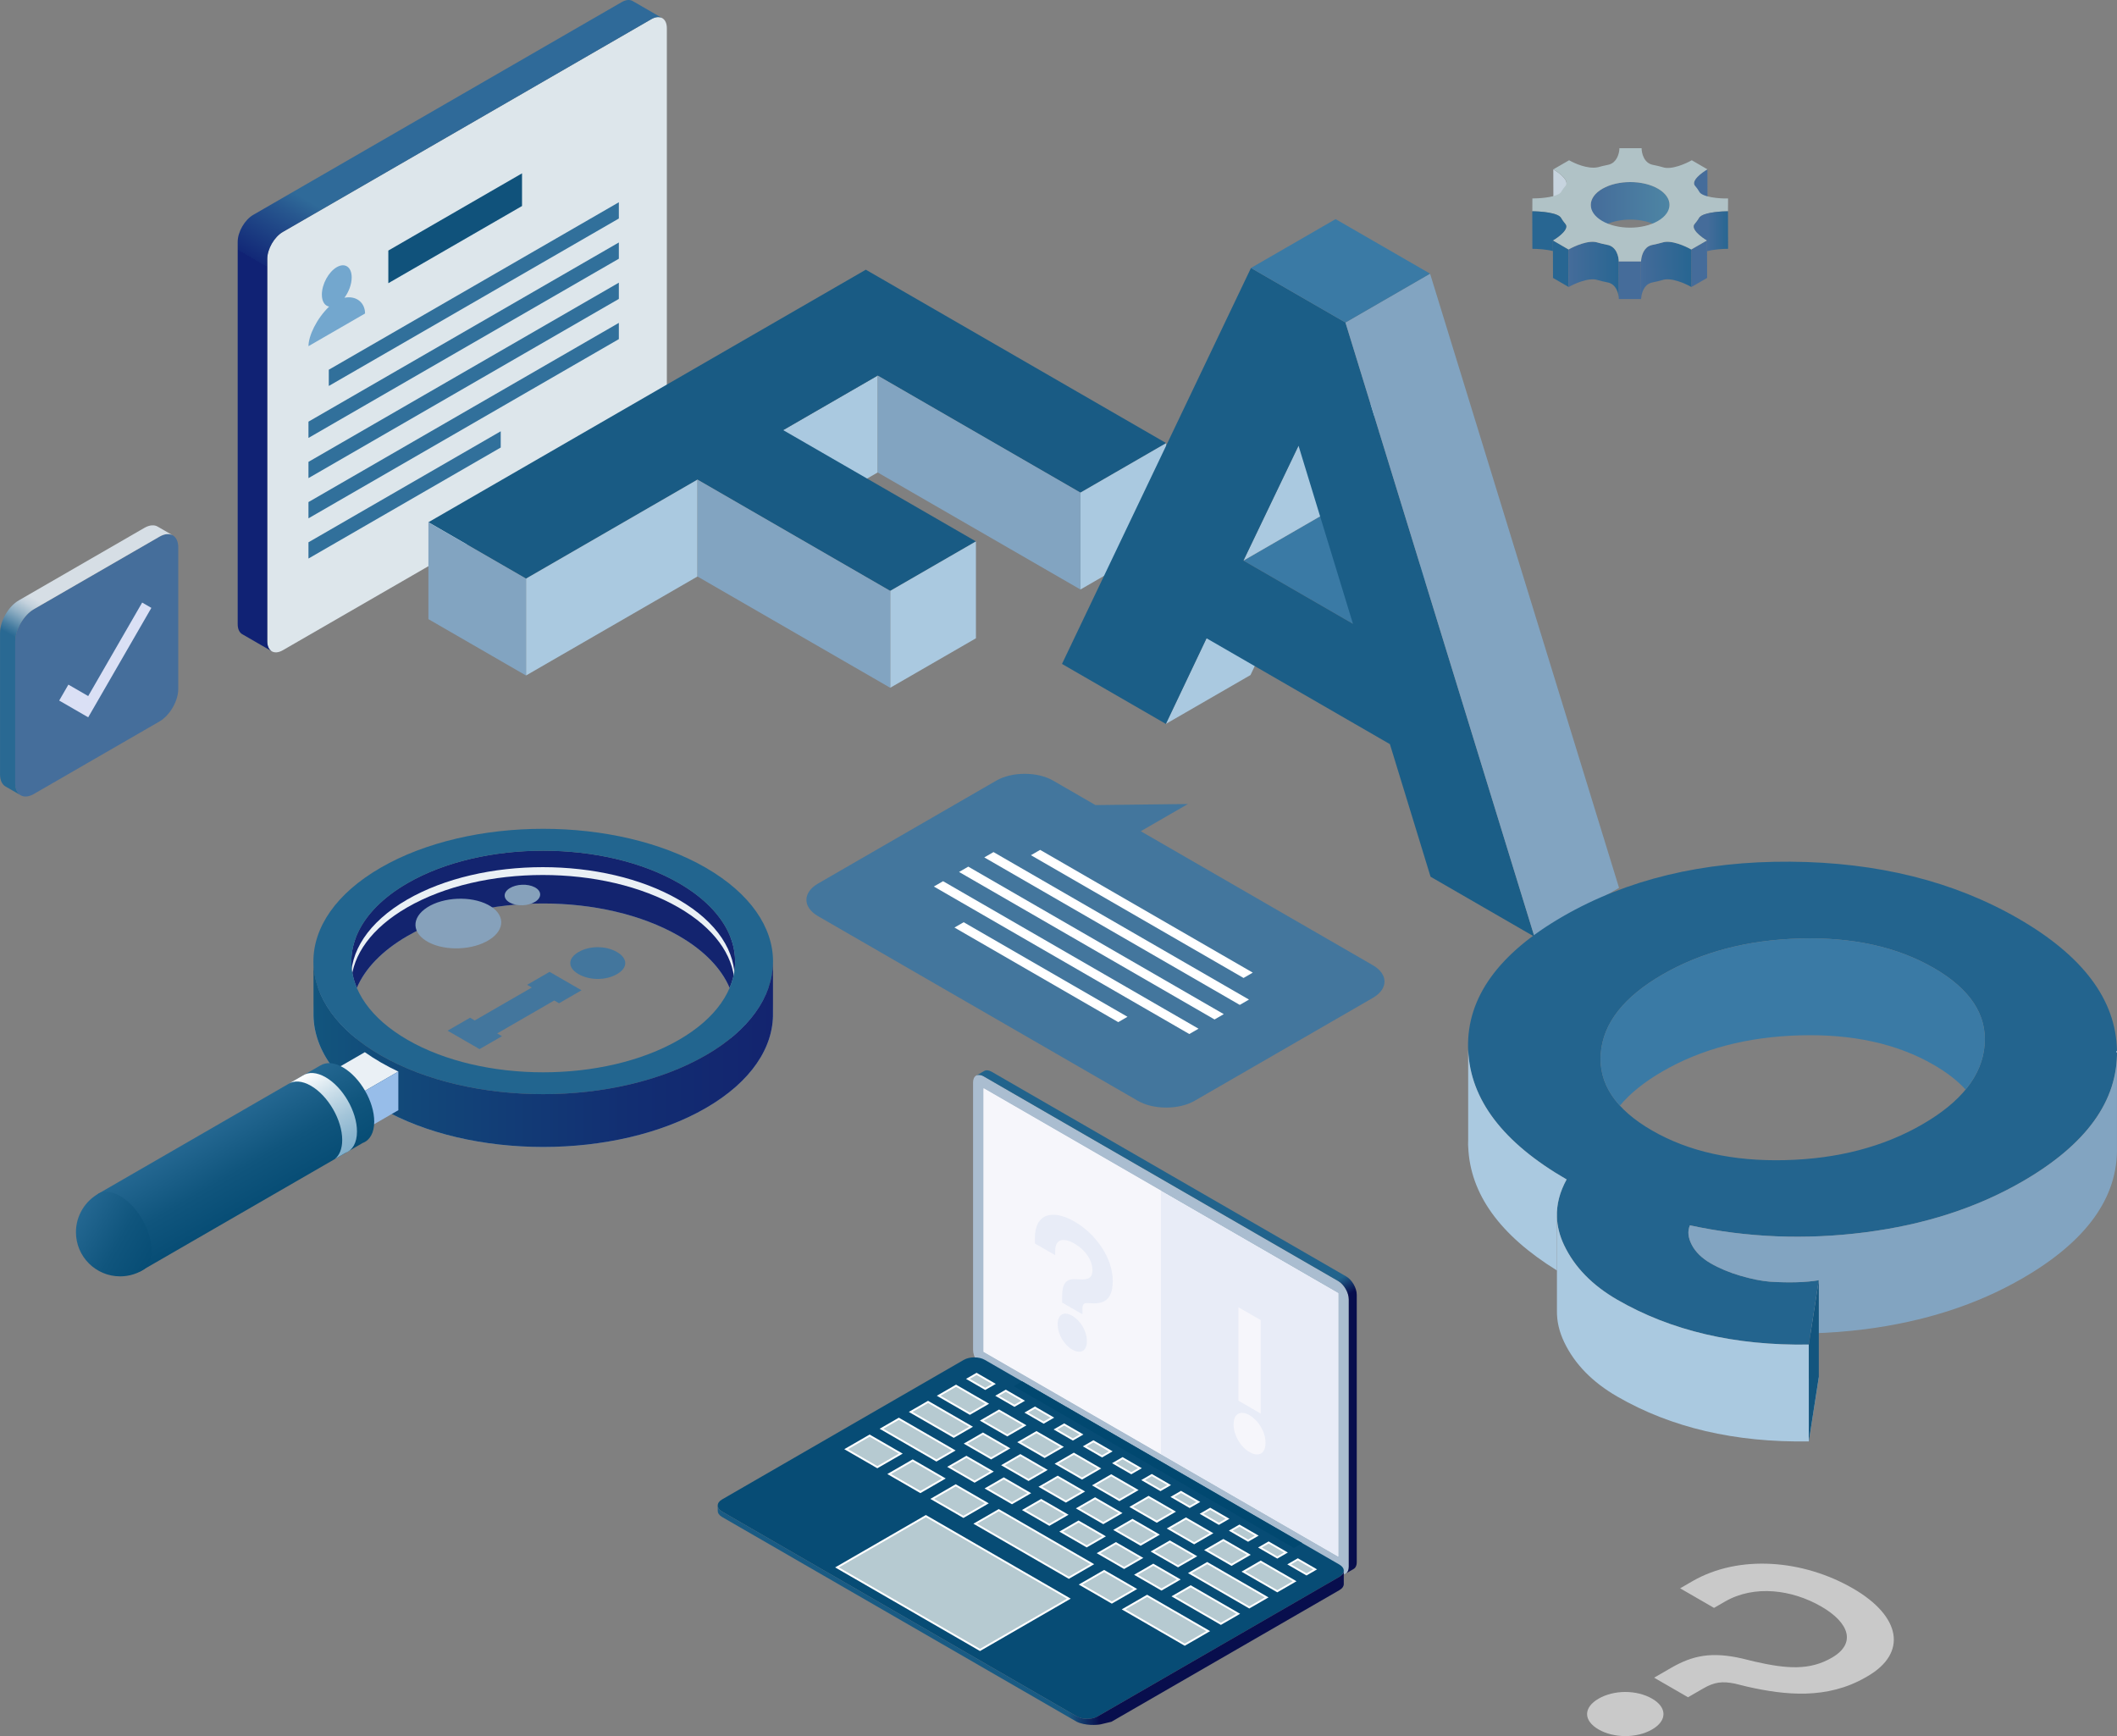 <svg xmlns="http://www.w3.org/2000/svg" xmlns:xlink="http://www.w3.org/1999/xlink" viewBox="0 0 1126.69 923.93"><rect x="0" y="0" width="1126.69" height="923.93" fill="#808080" stroke="none"/><defs><linearGradient id="linear-gradient" x1="-33.07" y1="561.4" x2="211.49" y2="561.4" gradientTransform="translate(378.33) rotate(-180) scale(1 -1)" gradientUnits="userSpaceOnUse"><stop offset="0" stop-color="#13246f"></stop><stop offset=".31" stop-color="#122e72"></stop><stop offset=".85" stop-color="#124b7a"></stop><stop offset="1" stop-color="#12557d"></stop></linearGradient><linearGradient id="linear-gradient-2" x1="238.03" y1="638.86" x2="261.58" y2="598.07" gradientTransform="translate(378.33) rotate(-180) scale(1 -1)" gradientUnits="userSpaceOnUse"><stop offset="0" stop-color="#074d75"></stop><stop offset=".43" stop-color="#10557d"></stop><stop offset="1" stop-color="#246791"></stop></linearGradient><linearGradient id="linear-gradient-3" x1="191.42" y1="611.93" x2="214.98" y2="571.14" gradientTransform="translate(378.33) rotate(-180) scale(1 -1)" gradientUnits="userSpaceOnUse"><stop offset="0" stop-color="#82b0cc"></stop><stop offset=".14" stop-color="#8bb5cf"></stop><stop offset=".38" stop-color="#a4c5d9"></stop><stop offset=".68" stop-color="#ccdfea"></stop><stop offset="1" stop-color="#fff"></stop></linearGradient><linearGradient id="linear-gradient-4" x1="297.48" y1="669.48" x2="336.47" y2="646.97" xlink:href="#linear-gradient-2"></linearGradient><linearGradient id="linear-gradient-5" x1="846.64" y1="112.97" x2="888.59" y2="112.97" gradientUnits="userSpaceOnUse"><stop offset="0" stop-color="#456c9a"></stop><stop offset="1" stop-color="#4d85a4"></stop></linearGradient><linearGradient id="linear-gradient-6" x1="834.8" y1="143.88" x2="861.56" y2="143.88" gradientUnits="userSpaceOnUse"><stop offset="0" stop-color="#456c9a"></stop><stop offset="1" stop-color="#286692"></stop></linearGradient><linearGradient id="linear-gradient-7" x1="-338.56" y1="416.71" x2="-325.37" y2="438.78" gradientTransform="translate(1090.46 645.19) rotate(120)" gradientUnits="userSpaceOnUse"><stop offset="0" stop-color="#286692"></stop><stop offset=".84" stop-color="#406a98"></stop><stop offset="1" stop-color="#456c9a"></stop></linearGradient><linearGradient id="linear-gradient-8" x1="901.45" y1="123.06" x2="919.7" y2="123.06" gradientUnits="userSpaceOnUse"><stop offset=".4" stop-color="#456c9a"></stop><stop offset=".82" stop-color="#316894"></stop><stop offset="1" stop-color="#286692"></stop></linearGradient><linearGradient id="linear-gradient-9" x1="94.76" y1="317.79" x2="353.55" y2="-130.44" gradientUnits="userSpaceOnUse"><stop offset=".34" stop-color="#102274"></stop><stop offset=".34" stop-color="#122877"></stop><stop offset=".4" stop-color="#27578f"></stop><stop offset=".42" stop-color="#2f6a99"></stop></linearGradient><linearGradient id="linear-gradient-10" x1="686.06" y1="503.85" x2="865.87" y2="192.41" gradientTransform="translate(1096.88 -560.2) rotate(150) scale(1.15 -.87) skewX(23.41)" gradientUnits="userSpaceOnUse"><stop offset=".41" stop-color="#1c5e87"></stop><stop offset=".43" stop-color="#1e6089"></stop><stop offset=".57" stop-color="#31709b"></stop></linearGradient><linearGradient id="linear-gradient-11" x1="681.34" y1="542.8" x2="872.63" y2="211.47" xlink:href="#linear-gradient-10"></linearGradient><linearGradient id="linear-gradient-12" x1="681.34" y1="564.2" x2="872.63" y2="232.86" xlink:href="#linear-gradient-10"></linearGradient><linearGradient id="linear-gradient-13" x1="681.34" y1="585.6" x2="872.63" y2="254.26" xlink:href="#linear-gradient-10"></linearGradient><linearGradient id="linear-gradient-14" x1="771.66" y1="504.99" x2="896.21" y2="289.27" xlink:href="#linear-gradient-10"></linearGradient><linearGradient id="linear-gradient-15" x1="728.75" y1="231.56" x2="734.15" y2="231.56" gradientUnits="userSpaceOnUse"><stop offset="0" stop-color="#10527b"></stop><stop offset=".09" stop-color="#18587f"></stop><stop offset=".23" stop-color="#2f688c"></stop><stop offset=".41" stop-color="#5483a1"></stop><stop offset=".61" stop-color="#88a9bd"></stop><stop offset=".84" stop-color="#cad9e2"></stop><stop offset="1" stop-color="#fff"></stop></linearGradient><linearGradient id="linear-gradient-16" x1="-12.5" y1="409.65" x2="92.31" y2="228.12" gradientUnits="userSpaceOnUse"><stop offset=".34" stop-color="#296993"></stop><stop offset=".36" stop-color="#477da1"></stop><stop offset=".4" stop-color="#93b1c5"></stop><stop offset=".43" stop-color="#c3d1dc"></stop><stop offset=".45" stop-color="#d6dee5"></stop></linearGradient><linearGradient id="linear-gradient-17" x1="570.9" y1="542.77" x2="734.82" y2="826.69" gradientUnits="userSpaceOnUse"><stop offset=".58" stop-color="#21638c"></stop><stop offset=".61" stop-color="#080e4d"></stop></linearGradient><linearGradient id="linear-gradient-18" x1="381.99" y1="859.66" x2="715.18" y2="859.66" gradientUnits="userSpaceOnUse"><stop offset=".56" stop-color="#195b84"></stop><stop offset=".61" stop-color="#080e4d"></stop></linearGradient></defs><g style="isolation:isolate;"><g id="Objects"><g id="Magnifier"><path d="m202.63,589.72c47.76,27.58,125.2,27.58,172.96,0,47.77-27.58,47.77-72.28,0-99.86-47.76-27.58-125.21-27.58-172.97,0-47.77,27.59-47.76,72.29,0,99.87Zm14.27-91.63c39.88-23.02,104.55-23.02,144.43,0,39.88,23.03,39.88,60.36,0,83.39-39.88,23.03-104.54,23.03-144.43,0-39.88-23.02-39.88-60.36,0-83.39Z" style="fill:#86a1bb;"></path><path d="m361.33,470c-39.88-23.03-104.55-23.03-144.43,0-26.18,15.11-35.18,36.39-26.99,55.74,4.29-10.13,13.29-19.73,26.99-27.65,39.88-23.02,104.55-23.02,144.43,0,13.7,7.91,22.7,17.52,26.98,27.65,8.19-19.35-.81-40.63-26.98-55.74Z" style="fill:#13246f;"></path><path d="m227.4,482.88c8.69-5.53,23.14-6.16,32.27-1.39,9.14,4.76,9.49,13.1.81,18.63-8.69,5.53-23.14,6.16-32.28,1.4-9.13-4.76-9.49-13.1-.8-18.63Z" style="fill:#86a1bb; mix-blend-mode:screen;"></path><path d="m271.19,472.74c3.6-2.29,9.58-2.54,13.36-.57,3.78,1.97,3.93,5.42.33,7.71-3.6,2.29-9.58,2.55-13.36.58-3.78-1.97-3.93-5.43-.33-7.72Z" style="fill:#86a1bb; mix-blend-mode:screen;"></path><path d="m216.69,482.93c39.87-23.02,104.53-23.02,144.41,0,19.02,10.98,28.95,25.21,29.82,39.6.96-15.77-8.97-31.73-29.82-43.77-39.88-23.02-104.53-23.02-144.41,0-20.86,12.05-30.79,28-29.82,43.77.88-14.38,10.8-28.62,29.82-39.6Z" style="fill:#eaf0f5;"></path><path d="m202.63,561.63c47.76,27.58,125.2,27.58,172.96,0,47.77-27.57,47.77-72.28,0-99.86-47.76-27.58-125.21-27.58-172.97,0-47.77,27.58-47.76,72.29,0,99.86Zm14.27-91.62c39.88-23.03,104.55-23.03,144.43,0,39.88,23.03,39.88,60.36,0,83.39-39.88,23.03-104.54,23.03-144.43,0-39.88-23.03-39.88-60.36,0-83.39Z" style="fill:#22658f;"></path><path d="m375.6,561.62c-47.76,27.58-125.2,27.58-172.96,0-23.57-13.61-35.49-31.39-35.79-49.23v26.7h0c-.31,18.3,11.6,36.66,35.79,50.63,47.76,27.58,125.2,27.58,172.96,0,24.19-13.96,36.11-32.32,35.79-50.63h0v-26.57c-.35,17.8-12.27,35.53-35.79,49.11Z" style="fill:url(#linear-gradient);"></path><path d="m202.63,565.38c-3.01-1.74-5.83-3.54-8.46-5.41l-20.57,11.88,17.83,10.29,20.57-11.87c-3.23-1.52-6.36-3.14-9.37-4.88Z" style="fill:#eaf0f5;"></path><polygon points="191.43 602.73 212 590.84 212 570.26 191.43 582.14 191.43 602.73" style="fill:#97bde9;"></polygon><path d="m199.17,596.91c0-10.63-7.46-23.54-16.66-28.86-4.79-2.76-9.08-2.9-12.12-.93v-.02s-118.59,68.47-118.59,68.47l22.67,41.16,118.58-68.46h0c3.73-1.37,6.12-5.36,6.12-11.36Z" style="fill:url(#linear-gradient-2);"></path><path d="m183.88,613.54h0l-5.8,3.35c2.52-1.92,4.05-5.4,4.05-10.19,0-10.63-7.46-23.54-16.66-28.86-4.78-2.76-9.08-2.9-12.12-.93l7.86-4.54h0c3.03-1.96,7.33-1.82,12.12.95,9.2,5.31,16.66,18.23,16.66,28.86,0,6-2.39,9.99-6.12,11.36Z" style="fill:url(#linear-gradient-3); mix-blend-mode:multiply;"></path><path d="m77.22,675.15c-3.78,2.6-8.35,4.12-13.28,4.12-12.99,0-23.52-10.53-23.52-23.51,0-8.89,4.94-16.63,12.22-20.63,2.97-1.46,6.93-1.14,11.3,1.39,9.2,5.31,16.66,18.23,16.66,28.86,0,4.62-1.41,8.04-3.77,10l.4-.23Z" style="fill:url(#linear-gradient-4);"></path></g><g id="i_symbol"><polygon points="297.54 533.92 309.49 527.02 292.49 517.21 280.54 524.1 283.03 525.55 252.66 543.07 250.16 541.63 238.21 548.52 255.21 558.33 267.16 551.45 264.61 549.98 294.98 532.44 297.54 533.92" style="fill:#43769d;"></polygon><path d="m328.28,506.62c-5.79-3.34-14.4-3.41-20.3,0-6.01,3.47-5.9,8.45-.11,11.79,5.9,3.4,14.52,3.48,20.53,0,5.9-3.4,5.78-8.39-.12-11.79Z" style="fill:#43769d;"></path></g><g id="Gear"><path d="m833.71,97.48c0-2.66-4.69-6-7.03-7.37l.06,19.97c2.34,1.36,7.03,4.71,7.03,7.37l-.05-19.97Z" style="fill:#c7d4df;"></path><path d="m908.76,110.08l-.06-19.97c-2.37,1.37-7.12,4.74-7.12,7.4l.05,19.97c0-2.66,4.75-6.04,7.12-7.4Z" style="fill:#456c9a;"></path><path d="m852.88,120.42c8.21-4.74,21.46-4.74,29.62,0,4.05,2.35,6.08,5.43,6.09,8.52l-.06-19.97c0-3.08-2.04-6.17-6.09-8.52-8.16-4.74-21.41-4.74-29.62,0-4.13,2.38-6.18,5.51-6.18,8.63l.05,19.97c0-3.12,2.06-6.25,6.18-8.63Z" style="fill:url(#linear-gradient-5);"></path><polygon points="834.8 132.78 826.47 127.94 826.53 147.91 834.86 152.75 834.8 132.78" style="fill:#286692;"></polygon><polygon points="908.55 147.91 908.49 127.94 900.1 132.78 900.16 152.75 908.55 147.91" style="fill:#456c9a;"></polygon><path d="m850.31,149.05c1.59.46,3.23.85,4.91,1.18,5.21.78,6.34,6.46,6.34,8.85l-.05-19.97c0-2.39-1.13-8.06-6.34-8.85-1.67-.33-3.31-.72-4.91-1.18-4.7-1.6-12.6,2.05-15.46,3.7l.06,19.97c2.86-1.65,10.76-5.3,15.45-3.7Z" style="fill:url(#linear-gradient-6);"></path><path d="m877.45,151.03c.67-.39,1.46-.67,2.38-.81,1.67-.33,3.3-.72,4.91-1.18,4.72-1.6,12.58,2.05,15.42,3.7l-.06-19.97c-2.84-1.65-10.7-5.3-15.42-3.7-1.6.46-3.23.85-4.91,1.18-.92.14-1.7.42-2.38.81-3.22,1.86-3.9,6.11-4.08,8.13l.06,19.97c.18-2.02.86-6.27,4.08-8.13Z" style="fill:url(#linear-gradient-7);"></path><path d="m832.91,119c2.75,2.72-3.59,7.29-6.44,8.94l8.33,4.84c2.86-1.65,10.76-5.3,15.46-3.7,1.59.46,3.23.85,4.91,1.18,5.27.79,6.36,6.61,6.34,8.94h11.81c.18-2.03.86-6.27,4.08-8.13.67-.39,1.46-.67,2.38-.81,1.67-.33,3.3-.72,4.91-1.18,4.72-1.6,12.58,2.05,15.42,3.7l8.39-4.84c-2.84-1.65-9.12-6.22-6.34-8.94.79-.93,1.48-1.88,2.05-2.84.24-.53.74-.99,1.42-1.38,3.26-1.88,10.7-2.33,14.02-2.33l.04-6.84c-4.31.17-14.05-.65-15.4-3.71-.55-.97-1.23-1.91-2.02-2.84-2.75-2.73,3.58-7.29,6.44-8.94l-8.33-4.84c-2.86,1.65-10.76,5.3-15.45,3.7-1.6-.46-3.23-.85-4.9-1.18-5.28-.8-6.37-6.61-6.35-8.94h-11.82c0,1.92-.79,6.23-4.05,8.12-.68.39-1.47.68-2.39.82-1.67.33-3.32.72-4.91,1.18-5.44,1.18-12.57-2.05-15.42-3.7l-8.38,4.84c2.84,1.65,9.12,6.21,6.34,8.94-.8.93-1.48,1.88-2.05,2.85-.24.53-.74.98-1.42,1.38-3.26,1.88-10.7,2.32-14.04,2.32l-.02,6.84c4.02,0,14.05.65,15.4,3.71.56.97,1.22,1.91,2.02,2.84Zm19.91-18.55c8.21-4.74,21.46-4.74,29.62,0,8.15,4.74,8.11,12.42-.1,17.16-8.2,4.74-21.46,4.73-29.61,0-8.16-4.74-8.12-12.42.09-17.16Z" style="fill:#b0c2c6;"></path><path d="m826.47,127.94c2.86-1.65,9.19-6.22,6.44-8.94-.8-.93-1.46-1.88-2.02-2.84-1.35-3.06-11.38-3.71-15.4-3.71l.06,19.97c2.5,0,7.33.25,10.94,1.18l-.02-5.66Z" style="fill:#286692;"></path><polygon points="873.37 159.16 873.31 139.2 861.5 139.2 861.56 159.16 873.37 159.16" style="fill:#456c9a;"></polygon><path d="m919.7,132.41l-.06-19.97c-3.32,0-10.76.44-14.02,2.33-.68.39-1.18.85-1.42,1.38-.57.97-1.26,1.92-2.05,2.84-2.78,2.72,3.5,7.29,6.34,8.94l.02,5.74c3.65-.98,8.63-1.26,11.19-1.26Z" style="fill:url(#linear-gradient-8);"></path></g><g id="Speech_bubble"><path d="m730.65,513.68l-123.52-71.31,25.1-14.49-49.2.58-22.6-13.05c-8.29-4.79-21.84-4.78-30.13,0l-94.9,54.79c-8.29,4.79-8.29,12.61,0,17.39l170.21,98.27c8.29,4.78,21.84,4.78,30.13,0l94.9-54.79c8.29-4.78,8.29-12.61,0-17.39Z" style="fill:#43769d;"></path><g style="mix-blend-mode:screen;"><polygon points="661.83 520.47 548.67 455.13 553.58 452.3 666.74 517.63 661.83 520.47" style="fill:#fff;"></polygon><polygon points="659.81 534.8 523.85 456.3 528.75 453.47 664.72 531.97 659.81 534.8" style="fill:#fff;"></polygon><polygon points="646.39 542.55 510.42 464.05 515.33 461.22 651.3 539.72 646.39 542.55" style="fill:#fff;"></polygon><polygon points="632.96 550.3 497 471.8 501.91 468.97 637.87 547.47 632.96 550.3" style="fill:#fff;"></polygon><polygon points="595.15 543.97 507.97 493.63 512.88 490.8 600.06 541.13 595.15 543.97" style="fill:#fff;"></polygon></g></g><g id="Frame"><path d="m346.63,10.21l-134.09,77.42-62.03,35.81c-4.55,2.63-8.27,9.08-8.27,14.33v203.52c0,5.25,3.72,7.4,8.27,4.77l196.12-113.22c4.55-2.63,8.27-9.08,8.27-14.33V14.99c0-5.25-3.72-7.4-8.27-4.78Z" style="fill:#dde6eb;"></path><path d="m175.15,163.16c-2.3-.43-3.85-2.71-3.85-6.36,0-5.55,3.55-12.09,7.94-14.62,4.38-2.53,7.94-.08,7.93,5.47,0,3.65-1.55,7.71-3.85,10.8,6.71-1.26,10.97,2.95,10.97,8.39-1.14.65-15.05,8.69-15.05,8.69,0,0-13.91,8.04-15.06,8.7,0-5.44,4.27-14.58,10.98-21.06Z" style="fill:#73a7ce; mix-blend-mode:multiply;"></path><path d="m336.88.65h0c-1.51-.96-3.64-.89-6,.47l-134.08,77.41-62.03,35.82c-4.55,2.63-8.27,9.08-8.27,14.33v203.51c0,2.75,1.03,4.64,2.65,5.45l15.33,8.85c-1.38-.91-2.23-2.7-2.23-5.2v-203.52c0-5.25,3.72-11.7,8.27-14.33l62.03-35.81L346.63,10.21c2.25-1.3,4.29-1.42,5.79-.59l-15.54-8.97Z" style="fill:url(#linear-gradient-9);"></path><polygon points="174.99 205.41 329.36 116.29 329.36 107.64 174.99 196.76 174.99 205.41" style="fill:url(#linear-gradient-10);"></polygon><polygon points="164.17 233.06 329.36 137.69 329.36 129.04 164.17 224.4 164.17 233.06" style="fill:url(#linear-gradient-11);"></polygon><polygon points="164.17 254.45 329.36 159.08 329.36 150.43 164.17 245.8 164.17 254.45" style="fill:url(#linear-gradient-12);"></polygon><polygon points="164.17 275.85 329.36 180.48 329.36 171.83 164.17 267.2 164.17 275.85" style="fill:url(#linear-gradient-13);"></polygon><polygon points="164.17 297.25 266.49 238.17 266.49 229.52 164.17 288.6 164.17 297.25" style="fill:url(#linear-gradient-14);"></polygon><polygon points="206.67 150.72 277.83 109.64 277.83 92.25 206.67 133.34 206.67 150.72" style="fill:#10527b;"></polygon><g style="mix-blend-mode:multiply;"><path d="m728.75,228.3v6.53l3.47-2c3.63-2.1,1.98-3.89-3.47-4.52Z" style="fill:url(#linear-gradient-15);"></path></g></g><g id="Accept_symbol"><path d="m84.91,285.57l-66.89,38.62c-5.48,3.16-9.96,10.92-9.96,17.25v75.37c0,6.32,4.48,8.91,9.96,5.74l66.89-38.62c5.48-3.16,9.96-10.92,9.96-17.24v-75.37c0-6.32-4.48-8.91-9.96-5.75Z" style="fill:#456e9b;"></path><path d="m84.07,280.35h0c-1.82-1.16-4.38-1.07-7.21.57l-66.89,38.62c-5.48,3.16-9.95,10.92-9.95,17.25v75.37c0,3.31,1.24,5.58,3.19,6.55l7.57,4.37c-1.66-1.1-2.69-3.25-2.69-6.26v-75.37c0-6.32,4.48-14.08,9.96-17.25l66.89-38.62c2.71-1.56,5.17-1.71,6.96-.71l-7.81-4.51Z" style="fill:url(#linear-gradient-16);"></path></g><g id="F"><polygon points="467.12 251.43 416.83 280.47 416.83 228.92 467.12 199.89 467.12 251.43" style="fill:#aac9e0;"></polygon><path d="m620.64,235.84l-45.62,26.34-107.9-62.3-50.29,29.03,102.57,59.22-45.62,26.34-102.57-59.22-91.25,52.68-51.95-30,232.79-134.4,159.86,92.29Z" style="fill:#195b84;"></path><polygon points="371.2 306.81 279.96 359.49 279.96 307.95 371.2 255.26 371.2 306.81" style="fill:#aac9e0;"></polygon><polygon points="519.4 339.69 473.78 366.03 473.78 314.48 519.4 288.14 519.4 339.69" style="fill:#aac9e0;"></polygon><polygon points="620.64 287.39 575.02 313.73 575.02 262.18 620.64 235.84 620.64 287.39" style="fill:#aac9e0;"></polygon><polygon points="575.02 313.73 467.12 251.44 467.12 199.89 575.02 262.18 575.02 313.73" style="fill:#82a4c1;"></polygon><polygon points="473.78 366.03 371.2 306.81 371.2 255.26 473.78 314.48 473.78 366.03" style="fill:#82a4c1;"></polygon><polygon points="279.96 359.5 228 329.5 228 277.95 279.96 307.95 279.96 359.5" style="fill:#82a4c1;"></polygon></g><g id="A"><polygon points="765.1 306 720.06 332 661.78 298.35 706.82 272.35 765.1 306" style="fill:#3a7aa5;"></polygon><polygon points="706.82 272.35 661.78 298.35 691.09 237.2 736.12 211.2 706.82 272.35" style="fill:#aac9e0;"></polygon><polygon points="665.52 359.26 620.49 385.26 642.13 339.69 687.17 313.69 665.52 359.26" style="fill:#aac9e0;"></polygon><path d="m761.36,466.59l-21.64-70.56-97.58-56.34-21.65,45.57-55.29-31.92,100.58-210.73,50.29,29.03,100.57,326.87-55.28-31.92Zm-70.27-229.38l-29.31,61.14,58.28,33.65-28.97-94.79Z" style="fill:#1b5e87;"></path><polygon points="861.68 472.5 816.64 498.5 716.07 171.64 761.1 145.64 861.68 472.5" style="fill:#82a4c1;"></polygon><polygon points="761.1 145.64 716.07 171.64 665.78 142.61 710.81 116.61 761.1 145.64" style="fill:#3a7aa5;"></polygon></g><g id="Q"><path d="m1076.22,628.85c-24.2,13.97-52.12,22.98-83.76,27.01-31.64,4.04-62.66,2.79-93.08-3.75-1.33,3.07-1,6.54,1,10.38,2,3.84,5.33,7.11,9.99,9.81,4.66,2.69,9.94,4.9,15.82,6.63,5.88,1.73,11.15,2.79,15.82,3.18,10.43.64,19.09.38,25.98-.77l-5.33,34.23c-39.3.64-73.27-7.31-101.91-23.84-13.32-7.69-22.76-17.37-28.31-29.04-5.55-11.66-5.11-23.32,1.33-34.99-34.41-19.87-51.9-43.23-52.45-70.09-.56-26.86,16.26-50.15,50.45-69.89,34.19-19.74,74.54-29.45,121.06-29.13,46.51.32,86.98,10.42,121.39,30.28,34.41,19.87,51.89,43.23,52.45,70.09.55,26.86-16.26,50.15-50.45,69.89Zm-53.12-30.48c20.76-11.98,31.81-26.05,33.14-42.2,1.33-16.15-7.71-29.84-27.14-41.05-19.43-11.21-43.13-16.44-71.1-15.67-27.97.77-52.34,7.15-73.1,19.13-20.76,11.98-31.75,26.02-32.97,42.11-1.22,16.09,7.88,29.74,27.31,40.95,19.43,11.21,43.07,16.48,70.94,15.77,27.86-.7,52.17-7.05,72.93-19.04Z" style="fill:#23648e;"></path><path d="m828.62,647.56c-.21-6.62,1.51-13.25,5.16-19.87-33.83-19.53-51.26-42.45-52.37-68.73h-.03v47.45c-.02.91-.07,1.82-.05,2.75,0,.3.04.6.05.9v.45h.03c1.05,24.9,16.78,46.78,47.2,65.62v-28.57h0Z" style="fill:#aac9e0;"></path><path d="m884.9,570.13c20.76-11.98,45.13-18.36,73.1-19.13,27.97-.77,51.68,4.45,71.1,15.67,7.04,4.07,12.7,8.46,17.01,13.18,6.04-7.32,9.43-15.21,10.13-23.67,1.33-16.15-7.71-29.84-27.14-41.05-19.43-11.21-43.13-16.44-71.1-15.67-27.97.77-52.34,7.15-73.1,19.13-20.76,11.98-31.75,26.02-32.97,42.11-.78,10.22,2.63,19.46,10.2,27.71,5.44-6.54,13.01-12.64,22.77-18.27Z" style="fill:#3a7aa5;"></path><path d="m962.67,715.56c-39.3.64-73.27-7.31-101.91-23.84-13.32-7.69-22.76-17.37-28.31-29.04-2.4-5.04-3.67-10.08-3.83-15.12h0v49.93c-.09,5.58,1.18,11.16,3.84,16.74,5.55,11.66,14.99,21.34,28.31,29.03,28.64,16.54,62.61,24.48,101.91,23.84l5.33-34.23c-1.67.28-3.45.5-5.33.68v-18Z" style="fill:#aac9e0;"></path><path d="m1076.22,628.85c-24.2,13.97-52.12,22.98-83.76,27.01-31.64,4.04-62.66,2.79-93.08-3.75-1.33,3.07-1,6.54,1,10.38,2,3.84,5.33,7.11,9.99,9.81,4.66,2.69,9.94,4.9,15.82,6.63,5.88,1.73,11.15,2.79,15.82,3.18,10.43.64,19.09.38,25.98-.77l-4.4,28.27c9.57-.25,19.19-.96,28.87-2.19,31.64-4.04,59.56-13.04,83.76-27.01,34.19-19.74,51.01-43.04,50.45-69.89v-51.55c.55,26.86-16.26,50.15-50.45,69.89Z" style="fill:#82a4c1;"></path><polygon points="962.67 715.56 967.99 681.34 967.99 732.89 962.67 767.11 962.67 715.56" style="fill:#13557e;"></polygon></g><g id="Laptop"><path d="m717.83,833.82c0,3.57-2.53,5.02-5.62,3.24l-188.71-108.95c-3.09-1.79-5.62-6.16-5.62-9.73v-142.34c0-3.57,2.53-5.03,5.62-3.24l188.71,108.95c3.09,1.79,5.62,6.16,5.62,9.73v142.33Z" style="fill:#aabdd0;"></path><path d="m716.45,679.31l-188.7-108.95c-1.57-.9-2.98-.97-4.01-.36h0s-4.03,2.34-4.03,2.34h0c1-.48,2.33-.37,3.79.47l188.71,108.95c3.09,1.79,5.62,6.16,5.62,9.73v142.33c0,1.77-.62,3.02-1.63,3.61h0l4.03-2.34h0c1.13-.54,1.85-1.83,1.85-3.72v-142.33c0-3.57-2.53-7.95-5.62-9.73Z" style="fill:url(#linear-gradient-17);"></path><polygon points="644.84 649.34 523.5 579.29 523.5 719.4 712.21 828.34 712.21 688.24 644.84 649.34" style="fill:#fff;"></polygon><path d="m584.25,913.41c-3.09,1.79-8.15,1.79-11.24,0l-188.71-108.95c-3.09-1.78-3.09-4.7,0-6.48l128.62-74.26c3.09-1.78,8.15-1.78,11.23,0l188.71,108.95c3.09,1.78,3.09,4.7,0,6.48l-128.62,74.26Z" style="fill:#074c75;"></path><polygon points="524.36 739.16 515.13 733.83 519.75 731.17 528.98 736.5 524.36 739.16" style="fill:#b6cad1; stroke:#fff;"></polygon><polygon points="539.91 748.14 530.68 742.81 535.29 740.14 544.52 745.47 539.91 748.14" style="fill:#b6cad1; stroke:#fff;"></polygon><polygon points="555.45 757.11 546.22 751.78 550.83 749.12 560.06 754.45 555.45 757.11" style="fill:#b6cad1; stroke:#fff;"></polygon><polygon points="570.99 766.09 561.76 760.75 566.38 758.09 575.61 763.42 570.99 766.09" style="fill:#b6cad1; stroke:#fff;"></polygon><polygon points="586.53 775.06 577.3 769.73 581.92 767.07 591.15 772.39 586.53 775.06" style="fill:#b6cad1; stroke:#fff;"></polygon><polygon points="602.08 784.03 592.85 778.7 597.46 776.04 606.69 781.37 602.08 784.03" style="fill:#b6cad1; stroke:#fff;"></polygon><polygon points="617.62 793 608.39 787.68 613.01 785.01 622.23 790.34 617.62 793" style="fill:#b6cad1; stroke:#fff;"></polygon><polygon points="633.16 801.98 623.94 796.65 628.55 793.99 637.78 799.32 633.16 801.98" style="fill:#b6cad1; stroke:#fff;"></polygon><polygon points="648.7 810.95 639.48 805.63 644.09 802.96 653.32 808.29 648.7 810.95" style="fill:#b6cad1; stroke:#fff;"></polygon><polygon points="664.25 819.93 655.02 814.6 659.64 811.93 668.87 817.26 664.25 819.93" style="fill:#b6cad1; stroke:#fff;"></polygon><polygon points="679.8 828.9 670.56 823.57 675.18 820.91 684.41 826.24 679.8 828.9" style="fill:#b6cad1; stroke:#fff;"></polygon><polygon points="695.34 837.88 686.11 832.55 690.72 829.88 699.95 835.21 695.34 837.88" style="fill:#b6cad1; stroke:#fff;"></polygon><polygon points="516.18 752.39 499.59 742.81 508.82 737.48 525.41 747.06 516.18 752.39" style="fill:#b6cad1; stroke:#fff;"></polygon><polygon points="507.6 764.63 484.69 751.41 493.92 746.08 516.83 759.31 507.6 764.63" style="fill:#b6cad1; stroke:#fff;"></polygon><polygon points="498.37 777.25 469.15 760.38 478.38 755.06 507.6 771.93 498.37 777.25" style="fill:#b6cad1; stroke:#fff;"></polygon><polygon points="466.93 780.82 450.34 771.24 462.83 764.03 479.43 773.61 466.93 780.82" style="fill:#b6cad1; stroke:#fff;"></polygon><polygon points="489.84 794.05 473.25 784.47 485.74 777.25 502.33 786.83 489.84 794.05" style="fill:#b6cad1; stroke:#fff;"></polygon><polygon points="512.75 807.27 496.15 797.7 508.65 790.48 525.24 800.06 512.75 807.27" style="fill:#b6cad1; stroke:#fff;"></polygon><polygon points="591.72 852.87 575.13 843.29 587.63 836.08 604.22 845.66 591.72 852.87" style="fill:#b6cad1; stroke:#fff;"></polygon><polygon points="630.54 875.29 598 856.49 610.5 849.28 643.04 868.07 630.54 875.29" style="fill:#b6cad1; stroke:#fff;"></polygon><polygon points="568.86 839.67 519.06 810.91 531.55 803.7 581.35 832.45 568.86 839.67" style="fill:#b6cad1; stroke:#fff;"></polygon><polygon points="536.08 763.87 522.5 756.04 531.72 750.7 545.3 758.54 536.08 763.87" style="fill:#b6cad1; stroke:#fff;"></polygon><polygon points="527.49 776.12 513.91 768.28 523.14 762.95 536.72 770.79 527.49 776.12" style="fill:#b6cad1; stroke:#fff;"></polygon><polygon points="518.69 788.5 505.11 780.65 514.34 775.33 527.92 783.16 518.69 788.5" style="fill:#b6cad1; stroke:#fff;"></polygon><polygon points="538.58 799.98 525 792.14 534.23 786.81 547.81 794.65 538.58 799.98" style="fill:#b6cad1; stroke:#fff;"></polygon><polygon points="558.47 811.46 544.89 803.62 554.12 798.3 567.7 806.14 558.47 811.46" style="fill:#b6cad1; stroke:#fff;"></polygon><polygon points="578.37 822.95 564.79 815.11 574.02 809.78 587.59 817.62 578.37 822.95" style="fill:#b6cad1; stroke:#fff;"></polygon><polygon points="598.26 834.43 584.68 826.59 593.91 821.27 607.49 829.11 598.26 834.43" style="fill:#b6cad1; stroke:#fff;"></polygon><polygon points="618.15 845.92 604.57 838.08 613.8 832.75 627.38 840.59 618.15 845.92" style="fill:#b6cad1; stroke:#fff;"></polygon><polygon points="649.78 864.18 624.47 849.56 633.69 844.24 659.01 858.85 649.78 864.18" style="fill:#b6cad1; stroke:#fff;"></polygon><polygon points="547.39 787.6 533.81 779.77 543.04 774.43 556.61 782.28 547.39 787.6" style="fill:#b6cad1; stroke:#fff;"></polygon><polygon points="567.28 799.09 553.7 791.25 562.93 785.92 576.51 793.76 567.28 799.09" style="fill:#b6cad1; stroke:#fff;"></polygon><polygon points="587.17 810.57 573.59 802.74 582.82 797.41 596.4 805.25 587.17 810.57" style="fill:#b6cad1; stroke:#fff;"></polygon><polygon points="607.06 822.06 593.48 814.22 602.71 808.89 616.29 816.73 607.06 822.06" style="fill:#b6cad1; stroke:#fff;"></polygon><polygon points="626.96 833.54 613.38 825.7 622.61 820.38 636.19 828.22 626.96 833.54" style="fill:#b6cad1; stroke:#fff;"></polygon><polygon points="664.89 855.45 633.27 837.19 642.5 831.86 674.13 850.12 664.89 855.45" style="fill:#b6cad1; stroke:#fff;"></polygon><polygon points="555.97 775.36 542.39 767.52 551.62 762.19 565.2 770.03 555.97 775.36" style="fill:#b6cad1; stroke:#fff;"></polygon><polygon points="575.86 786.84 562.28 779 571.51 773.67 585.09 781.51 575.86 786.84" style="fill:#b6cad1; stroke:#fff;"></polygon><polygon points="595.75 798.33 582.18 790.49 591.4 785.16 604.98 793 595.75 798.33" style="fill:#b6cad1; stroke:#fff;"></polygon><polygon points="615.64 809.81 602.07 801.97 611.29 796.65 624.87 804.49 615.64 809.81" style="fill:#b6cad1; stroke:#fff;"></polygon><polygon points="635.54 821.3 621.96 813.46 631.19 808.13 644.77 815.97 635.54 821.3" style="fill:#b6cad1; stroke:#fff;"></polygon><polygon points="655.43 832.78 641.85 824.94 651.08 819.61 664.66 827.45 655.43 832.78" style="fill:#b6cad1; stroke:#fff;"></polygon><polygon points="679.8 846.85 661.75 836.43 670.97 831.1 689.02 841.52 679.8 846.85" style="fill:#b6cad1; stroke:#fff;"></polygon><polygon points="688.6 823.82 539.48 737.72 543.96 735.14 693.08 821.23 688.6 823.82" style="fill:#014870;"></polygon><polygon points="568.85 850.79 492.76 806.86 445.48 834.16 521.57 878.09 568.85 850.79" style="fill:#b6cad1; stroke:#fff;"></polygon><path d="m712.87,839.15l-128.62,74.26c-2.45,1.42-6.14,1.71-9.11.87-.02,0-1.84-.71-2.13-.87l-188.71-108.95c-.22-.12-.41-.25-.6-.39-.01-.01-.02-.02-.03-.02h0c-.05-.04-.09-.07-.14-.11-.11-.09-.21-.17-.31-.26-.05-.04-.1-.09-.14-.14-.12-.12-.22-.23-.32-.35-.02-.02-.03-.03-.04-.04,0-.01-.02-.02-.02-.03-.11-.15-.21-.29-.29-.44-.25-.44-.39-.89-.41-1.35h-.01v2.72h.02c-.02,1.18.73,2.38,2.29,3.28l188.71,108.95c4.5,2.23,10.94,1.8,12.85,1.38,1.91-.42,3.63-.9,5.64-1.34l121.37-70.07c1.56-.9,2.33-2.1,2.31-3.28v-7.02c0,1.16-.78,2.32-2.31,3.21Z" style="fill:url(#linear-gradient-18);"></path></g><g id="Shapes_on_screen"><polygon points="617.86 773.87 523.5 719.4 523.5 579.16 617.86 633.64 617.86 773.87" style="fill:#f6f6fb;"></polygon><polygon points="712.21 828.34 617.86 773.87 617.86 633.77 712.21 688.24 712.21 828.34" style="fill:#e8ecf7;"></polygon><path d="m571.91,650.13c11.62,6.71,20.3,19.66,20.3,31.39v.37c0,11.16-6.22,12.11-12.04,11.68l-1.47-.09c-1.97-.09-2.62.75-2.62,3.5v2.46l-10.8-6.24v-3.4c0-6.43,1.97-9.36,7.12-9.03l1.47.09c4.91.28,7.53-.28,7.53-5.01,0-5.11-3.77-10.68-9.5-13.99-5.9-3.41-10.32-2.55-10.32,3.87v2.27l-10.8-6.24v-2.84c0-13.05,9.33-15.6,21.12-8.79Zm-1.23,50.15c4.42,2.55,7.78,8.18,7.78,13.47s-3.36,7.04-7.78,4.49c-4.42-2.55-7.78-8.18-7.78-13.48s3.36-7.04,7.78-4.49Z" style="fill:#e8ecf7;"></path><path d="m665.03,753.19c4.83,2.79,8.49,8.93,8.49,14.7s-3.67,7.69-8.49,4.9c-4.82-2.79-8.49-8.93-8.49-14.71s3.66-7.69,8.49-4.9Zm5.9-50.66v49.73l-11.8-6.81v-49.73l11.8,6.81Z" style="fill:#f6f6fb;"></path><polygon points="75.66 320.68 46.94 370.44 36.4 364.35 31.5 372.83 44.49 380.33 46.94 381.75 49.39 377.51 80.56 323.51 75.66 320.68" style="fill:#dae0f5;"></polygon></g><g id="_"><path d="m879.24,904c8.02,4.63,8.2,11.68,0,16.42-8.2,4.74-20.41,4.63-28.43,0-8.2-4.73-8.2-11.68,0-16.42,8.2-4.73,20.23-4.73,28.43,0Zm106.81-58.72c25.88,14.94,29.16,34.52,7.84,46.83l-.91.53c-20.6,11.89-42.83,9.58-63.25,4.95l-6.38-1.58c-6.74-1.37-10.94-.84-16.77,2.52l-8.2,4.74-18.04-10.42,9.11-5.26c11.48-6.63,21.51-8.63,37.73-4.95l6.38,1.58c17.5,4,29.53,4.84,41.37-2,13.12-7.58,9.3-18.63-5.65-27.25-15.49-8.95-35.54-11.68-51.22-2.63l-5.84,3.37-18.04-10.42,6.56-3.79c24.97-14.41,59.05-11.36,85.3,3.79Z" style="fill:#c9c9c9;"></path></g></g></g></svg>
